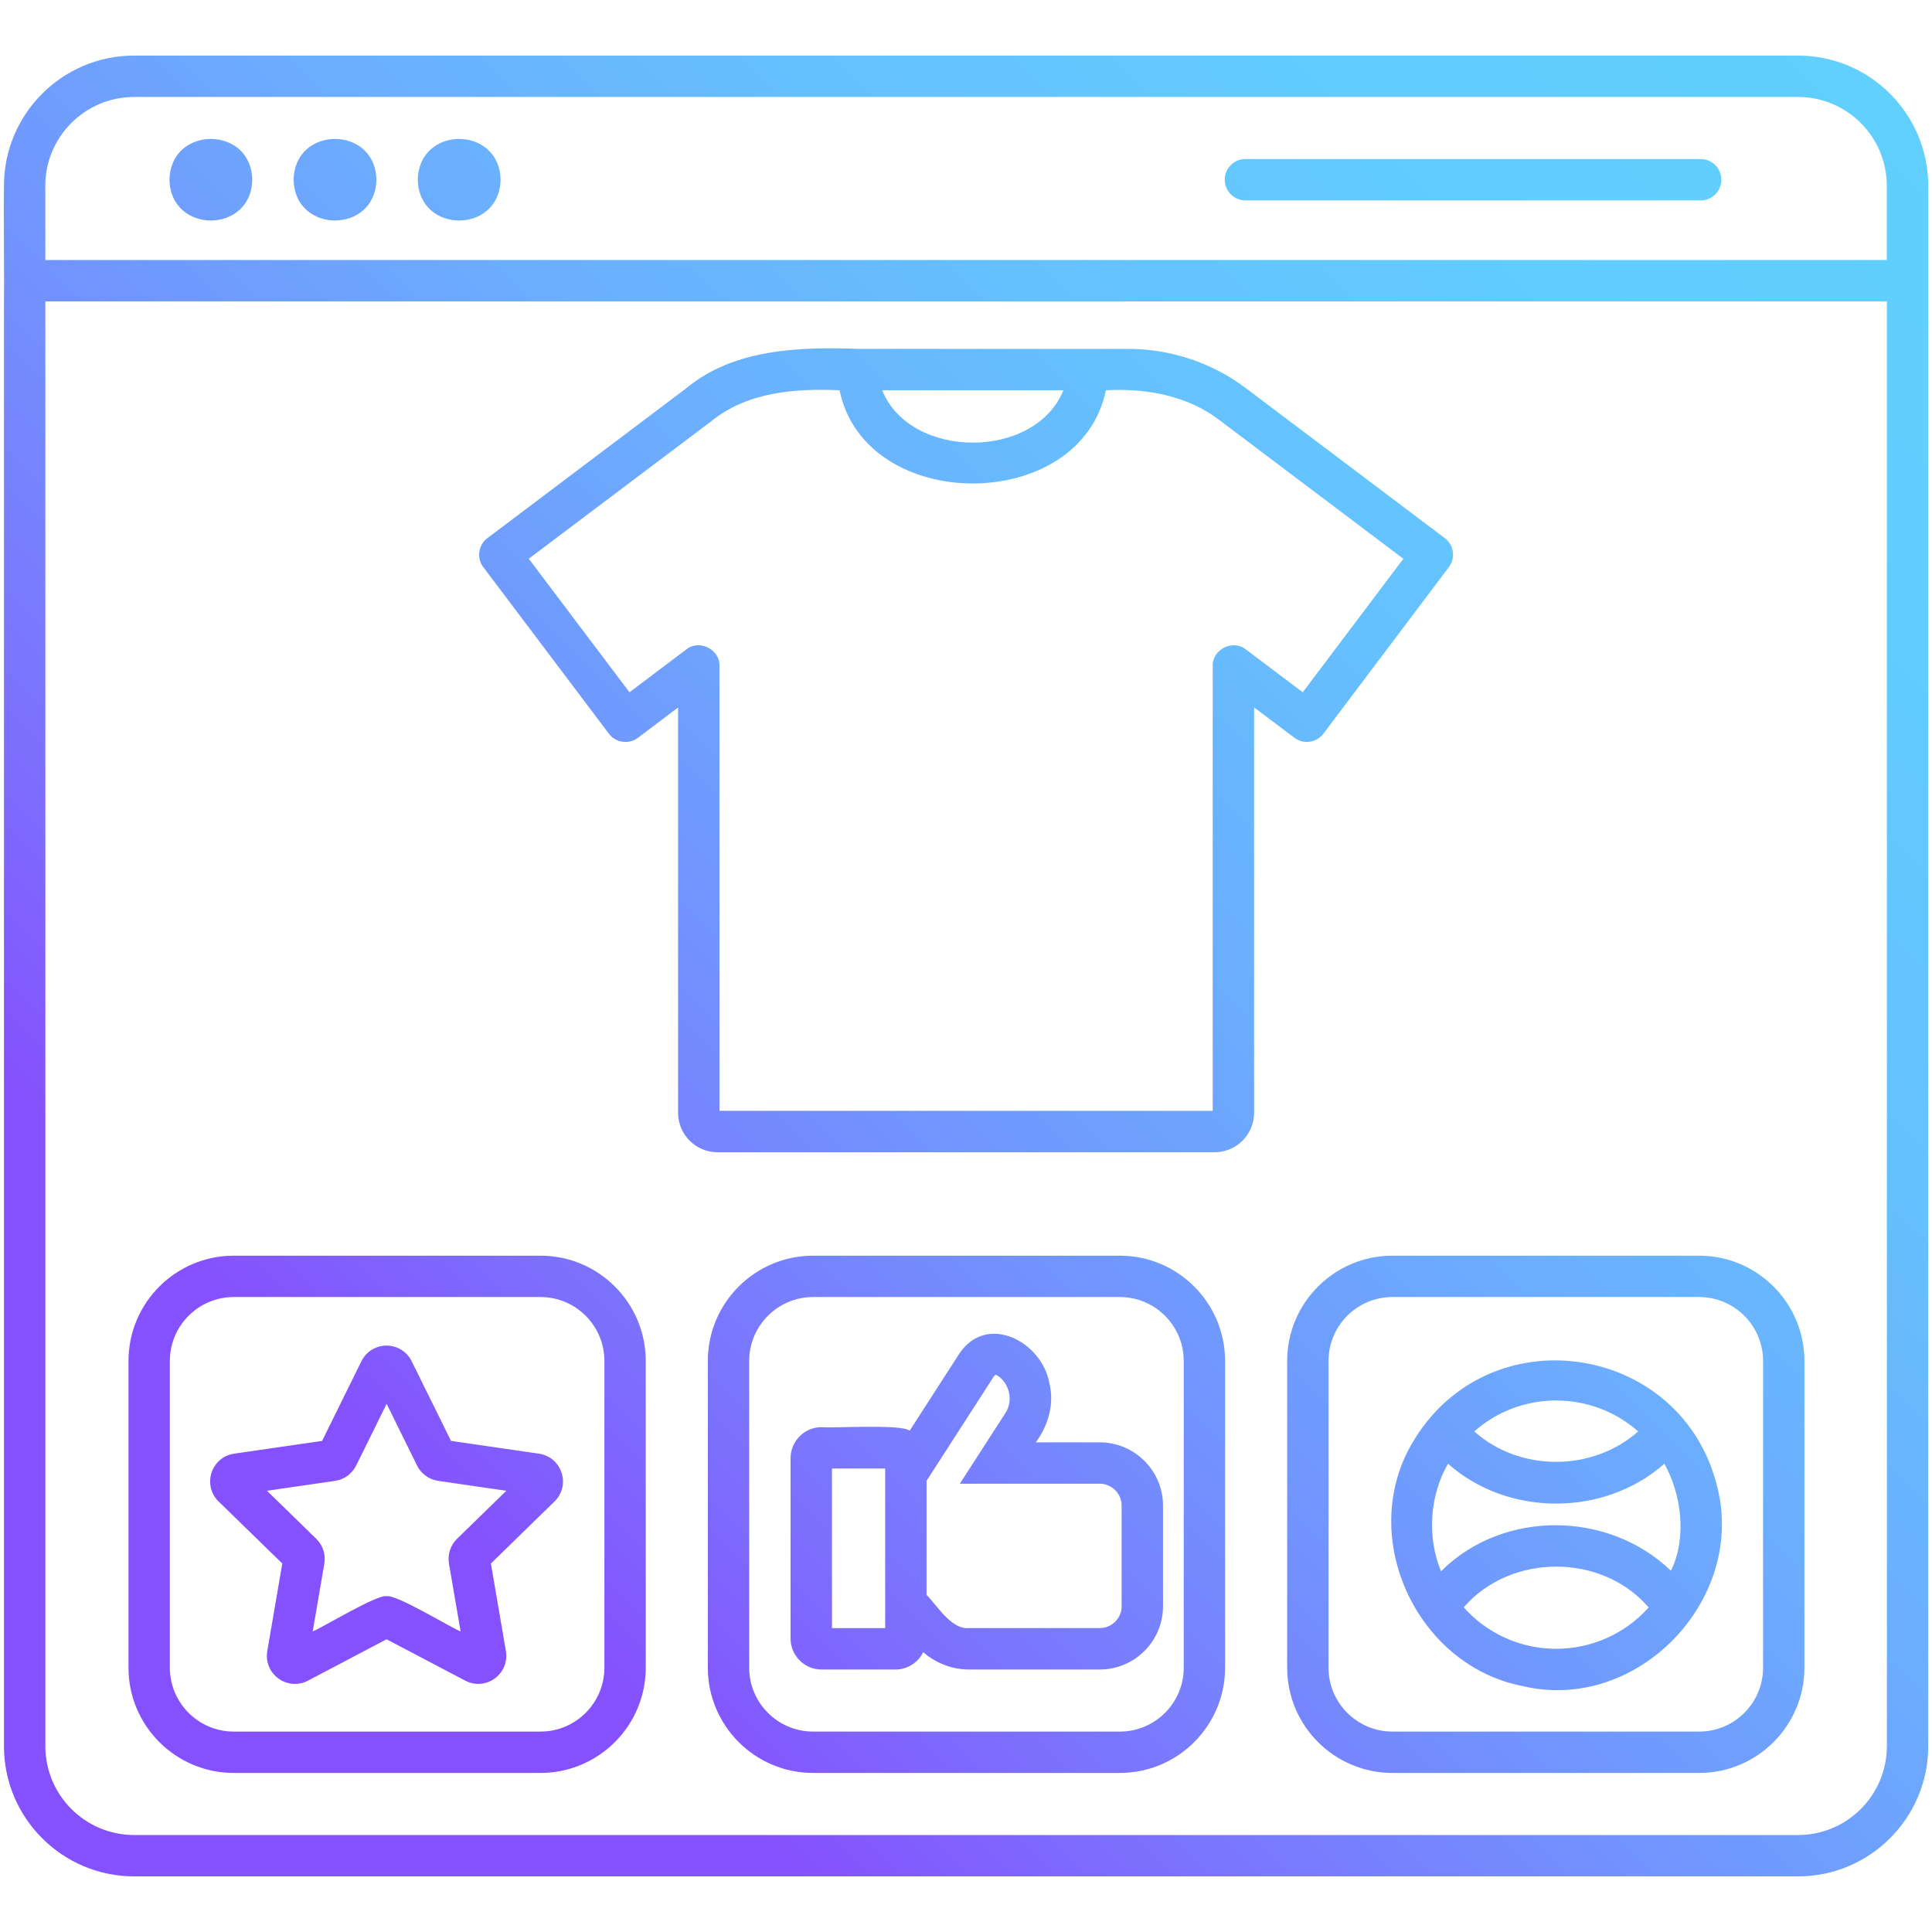 <?xml version="1.0" encoding="UTF-8"?>
<svg xmlns="http://www.w3.org/2000/svg" xmlns:xlink="http://www.w3.org/1999/xlink" id="Layer_1" viewBox="0 0 512 512">
  <linearGradient id="SVGID_1_" gradientUnits="userSpaceOnUse" x1="18.015" x2="494.033" y1="494.009" y2="17.991">
    <stop offset=".2" stop-color="#8551fe"></stop>
    <stop offset=".304" stop-color="#7c71fe"></stop>
    <stop offset=".436" stop-color="#7293fe"></stop>
    <stop offset=".571" stop-color="#6baefe"></stop>
    <stop offset=".709" stop-color="#65c1fe"></stop>
    <stop offset=".85" stop-color="#62ccfe"></stop>
    <stop offset="1" stop-color="#61d0fe"></stop>
  </linearGradient>
  <path d="m476.51 14.73h-440.97c-19.02 0-34.49 15.47-34.49 34.49-.15 7.31.11 23.61 0 30.65v382.9c0 19.02 15.47 34.49 34.49 34.49h440.97c19.02 0 34.49-15.47 34.49-34.49v-382.9-10.96-19.69c0-19.02-15.47-34.49-34.49-34.49zm23.52 448.05c0 12.97-10.55 23.52-23.52 23.52h-440.97c-12.97 0-23.52-10.55-23.52-23.52v-382.91h488.02v382.91zm0-393.87h-488.02v-19.69c0-12.97 10.55-23.52 23.52-23.52h440.97c12.97 0 23.52 10.55 23.52 23.52v19.69zm-433.18-21.28c-.26 14.41-21.68 14.41-21.93 0 .25-14.41 21.67-14.41 21.93 0zm32.9 0c-.26 14.41-21.68 14.41-21.93 0 .25-14.41 21.67-14.41 21.93 0zm32.9 0c-.26 14.41-21.68 14.41-21.93 0 .25-14.41 21.67-14.41 21.93 0zm323.52 0c0 3.03-2.45 5.48-5.48 5.48h-120.64c-3.03 0-5.48-2.45-5.48-5.48s2.45-5.48 5.48-5.48h120.63c3.03 0 5.49 2.45 5.49 5.48zm-294.8 146.82c1.73 2.38 5.37 2.91 7.68 1.08 0 0 10.65-8.04 10.65-8.04v107.41c0 5.77 4.69 10.46 10.46 10.46h131.73c5.77 0 10.46-4.69 10.46-10.46v-107.43l10.68 8.05c2.42 1.83 5.86 1.33 7.68-1.08l33.26-44.15c1.82-2.42 1.34-5.85-1.08-7.68l-52.71-39.73c-8.88-6.72-19.94-10.42-31.13-10.42-6.11.06-63.61-.04-71.29 0-15.64-.57-33.25-.09-45.87 10.42 0 0-52.73 39.74-52.73 39.74-2.38 1.73-2.91 5.36-1.08 7.68 0 0 33.29 44.15 33.29 44.15zm120.43-91.02c-7.46 18.51-40.54 18.49-48.01 0zm-93.32 8.21c9.49-7.74 22.23-8.76 34.02-8.21 6.73 32.92 63.85 32.94 70.57 0 10.72-.6 21.92 1.44 30.49 8.21 0 0 48.34 36.44 48.34 36.44l-26.66 35.38-15.08-11.36c-3.42-2.74-8.92-.01-8.78 4.38v117.9h-130.71v-117.9c.14-4.38-5.37-7.14-8.79-4.38 0 0-15.06 11.36-15.06 11.36l-26.69-35.39zm102.94 270.6h-16.92c3.33-4.53 4.94-10.13 3.6-15.67-1.93-10.97-16.54-18.8-23.88-7.82 0 0-13.15 20.4-13.15 20.4-2.06-1.82-20.61-.62-23.35-.94-4.52 0-8.21 3.7-8.21 8.24v47.78c0 4.52 3.68 8.21 8.21 8.21h19.61c3.22 0 5.98-1.88 7.33-4.59 3.37 2.89 7.62 4.59 12.11 4.59h34.65c9.26 0 16.79-7.52 16.79-16.76v-26.67c0-9.25-7.53-16.77-16.79-16.77zm-56.84 6.97v42.26h-14.1v-42.3h14.1zm62.67 36.46c0 3.2-2.61 5.79-5.83 5.79h-34.65c-4.67.46-8.43-6.02-11.23-8.8v-30.22l17.89-27.75c.19-.29.55-.39.69-.28 3.41 2 4.52 6.82 2.31 10.09 0 0-12.06 18.7-12.06 18.7h37.04c3.21 0 5.83 2.6 5.83 5.8v26.67zm-222.44-11.32-3.98 23.21c-.48 2.81.65 5.59 2.96 7.27s5.31 1.88 7.81.56l20.85-10.96 20.84 10.96c2.51 1.32 5.5 1.11 7.81-.56 2.3-1.67 3.44-4.45 2.97-7.27l-3.98-23.21 16.86-16.44c2.04-1.98 2.76-4.89 1.88-7.6-.87-2.71-3.16-4.65-6-5.07l-23.31-3.39-10.42-21.11c-1.26-2.55-3.81-4.14-6.66-4.14s-5.4 1.59-6.66 4.14l-10.42 21.12-23.32 3.38c-2.82.42-5.11 2.36-5.99 5.08-.87 2.71-.14 5.62 1.88 7.59zm24.46-48.75.01.01c-.01-.01-.01-.01-.01-.01zm-10.49 26.85c2.42-.35 4.51-1.87 5.6-4.06l8.08-16.35 8.07 16.36c1.09 2.19 3.19 3.71 5.6 4.05l18.05 2.62-13.04 12.71c-1.76 1.7-2.57 4.16-2.16 6.59l3.08 17.98c-2.52-.98-17.01-9.85-19.6-9.34-2.51-.54-17.18 8.41-19.59 9.34l3.08-17.99c.41-2.4-.39-4.86-2.14-6.56l-13.06-12.73zm-26.84 77.4h81.3c15.38 0 27.89-12.51 27.89-27.89v-81.3c0-15.38-12.51-27.89-27.89-27.89h-81.3c-15.38 0-27.89 12.51-27.89 27.89v81.3c-.01 15.38 12.51 27.89 27.89 27.89zm-16.93-109.19c0-9.33 7.59-16.93 16.93-16.93h81.3c9.33 0 16.93 7.59 16.93 16.93v81.3c0 9.33-7.59 16.93-16.93 16.93h-81.3c-9.33 0-16.93-7.59-16.93-16.93zm251.76-27.89h-81.3c-15.38 0-27.89 12.51-27.89 27.89v81.3c0 15.38 12.51 27.89 27.89 27.89h81.3c15.38 0 27.89-12.51 27.89-27.89v-81.3c0-15.38-12.51-27.89-27.89-27.89zm16.93 109.19c0 9.33-7.59 16.93-16.93 16.93h-81.3c-9.33 0-16.93-7.59-16.93-16.93v-81.3c0-9.33 7.59-16.93 16.93-16.93h81.3c9.33 0 16.93 7.59 16.93 16.93zm27.41-81.3v81.3c0 15.38 12.51 27.89 27.89 27.89h81.3c15.38 0 27.89-12.51 27.89-27.89v-81.3c0-15.38-12.51-27.89-27.89-27.89h-81.3c-15.37 0-27.89 12.51-27.89 27.89zm126.12 0v81.3c0 9.33-7.59 16.93-16.93 16.93h-81.3c-9.33 0-16.93-7.59-16.93-16.93v-81.3c0-9.33 7.59-16.93 16.93-16.93h81.3c9.34 0 16.93 7.6 16.93 16.93zm-63.75 86.16c29.16 6.99 57.3-20.57 52.26-49.76-7.49-41.6-62.81-50.16-82.52-12.76-12.82 24.71 2.91 57.22 30.26 62.52zm8.92-9.87c-9.44 0-18.34-4.04-24.49-10.99 12.41-14.37 36.6-14.41 49 .03-6.17 6.92-15.07 10.96-24.51 10.96zm0-65.8c8.09 0 15.78 2.94 21.73 8.2-12.08 10.7-31.34 10.79-43.43 0 5.91-5.26 13.59-8.2 21.7-8.2zm-28.66 16.75c15.89 14.11 41.44 14.08 57.34 0 4.6 8.22 5.97 19.82 1.73 28.36-16.57-15.96-44.51-16.24-60.92.14-3.75-8.99-3.03-20.11 1.85-28.5z" fill="url(#SVGID_1_)"></path>
</svg>
